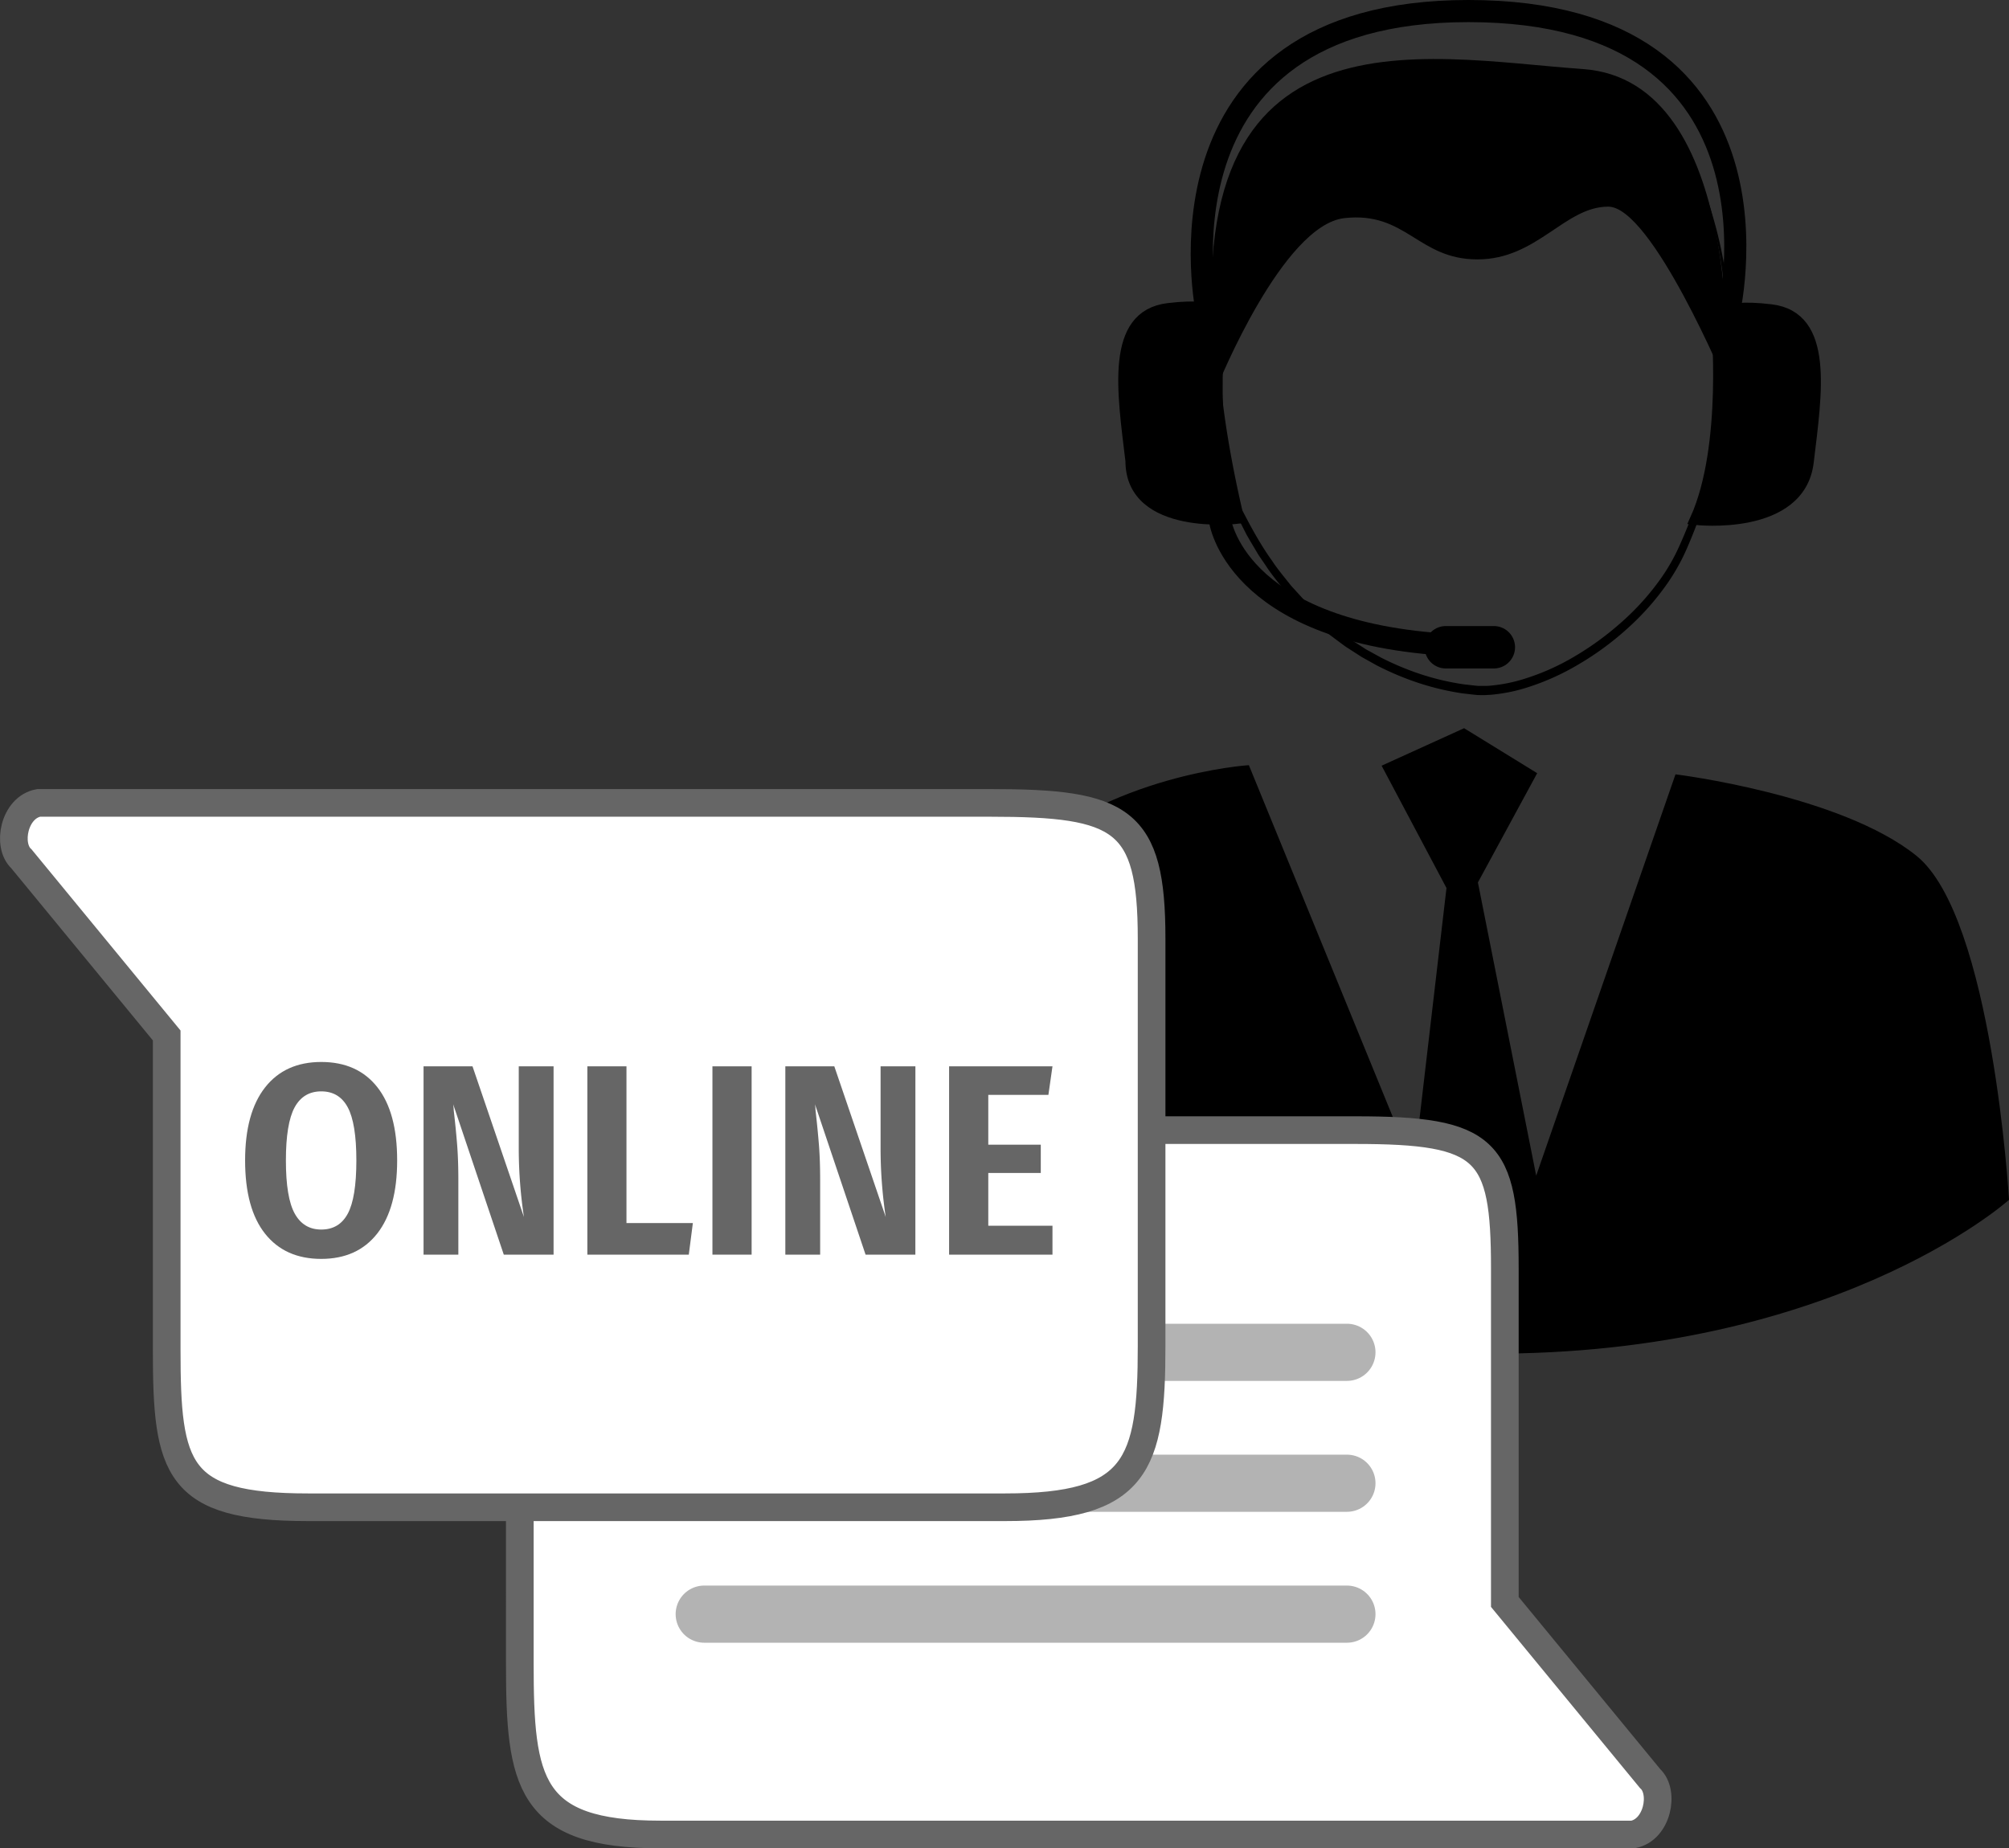 <svg id="Слой_1" data-name="Слой 1" xmlns="http://www.w3.org/2000/svg" viewBox="0 0 1089.39 1002.41"><rect x="0" y="0" width="1089.39" height="1002.41" fill="#333333" stroke="none"/><defs><style>.cls-1,.cls-2,.cls-3,.cls-4{stroke:#000;}.cls-1,.cls-2,.cls-3,.cls-4,.cls-5,.cls-6{stroke-miterlimit:10;}.cls-2{stroke-width:6px;}.cls-3,.cls-4{fill:none;}.cls-3{stroke-width:12px;}.cls-4,.cls-6{stroke-linecap:round;}.cls-4{stroke-width:23px;}.cls-5,.cls-6{fill:#fff;}.cls-5{stroke:#666;stroke-width:15px;}.cls-6{stroke:#b3b3b3;stroke-width:31px;}.cls-7{fill:#666;}</style></defs><path class="cls-1" d="M839.38,727.06s-4-152,46-200,126-53,126-53l90,220,18-154-35-66,44-20,39,24-32,59,32,161,76-219s89,11,130,44,50,186,50,186-97,87-292,83S839.38,727.06,839.38,727.06Z" transform="translate(-334.5 -58.56)"/><path d="M1001.33,155.71c-4.5,14.53-6.27,29.69-7.13,44.79a378,378,0,0,0,.45,45.41q1.43,22.66,4.89,45.14c2.34,15,5.27,29.81,8.69,44.56l-.14-.41c4.88,9.47,10,18.87,16.2,27.5,2.92,4.46,6.37,8.51,9.66,12.68.8,1.07,1.75,2,2.63,3l2.68,2.94,2.69,2.94c.9,1,1.9,1.86,2.85,2.79,1.92,1.83,3.8,3.7,5.76,5.49l6.09,5.12,1.52,1.28c.51.42,1.06.8,1.59,1.19l3.21,2.36,3.2,2.36c1.06.8,2.21,1.45,3.31,2.19l3.35,2.14c1.13.7,2.2,1.49,3.38,2.09l7,3.84a151.31,151.31,0,0,0,14.48,6.5,138.75,138.75,0,0,0,30.59,8.09c2.6.28,5.21.62,7.8.86,1.28,0,2.53,0,3.82,0s2.59-.09,3.89-.26a85.8,85.8,0,0,0,15.38-3,127.06,127.06,0,0,0,29-12.64A160.51,160.51,0,0,0,1213.76,396,137.87,137.87,0,0,0,1235,372.43a105.84,105.84,0,0,0,8.14-13.54c1.17-2.34,2.26-4.79,3.33-7.23s2.09-4.91,3.1-7.39a292.24,292.24,0,0,0,17.3-61.67,266.15,266.15,0,0,0,2.9-64.05,242.26,242.26,0,0,0-13.47-62.84,232.73,232.73,0,0,1,15.32,62.67,248.52,248.52,0,0,1,1.27,32.4,271.41,271.41,0,0,1-2.82,32.32,291.65,291.65,0,0,1-16.63,62.7c-1,2.53-2,5-3.07,7.54s-2.15,5-3.37,7.46a110,110,0,0,1-8.36,14.17,142.3,142.3,0,0,1-21.72,24.5,159,159,0,0,1-26.38,19.37,131.87,131.87,0,0,1-30,13.2,90.23,90.23,0,0,1-16.27,3.19c-1.38.18-2.79.19-4.17.29s-2.84,0-4.26,0c-2.76-.25-5.49-.61-8.24-.91a144.18,144.18,0,0,1-31.68-8.47,157.67,157.67,0,0,1-14.94-6.75l-7.17-4c-1.21-.63-2.32-1.44-3.48-2.16l-3.44-2.22c-1.14-.76-2.33-1.44-3.42-2.26l-3.29-2.44-3.28-2.45c-.55-.42-1.11-.81-1.63-1.24l-1.56-1.33-6.22-5.32c-2-1.87-3.92-3.8-5.88-5.7-1-1-2-1.88-2.9-2.88l-2.74-3.05-2.73-3c-.89-1-1.86-2-2.67-3.09-3.34-4.31-6.84-8.49-9.79-13.08l-2.31-3.37c-.76-1.12-1.56-2.23-2.22-3.42l-4.16-7-1-1.76a19.34,19.34,0,0,1-1-1.79l-1.84-3.64-3.67-7.28-.09-.18,0-.23c-3.2-14.89-5.92-29.88-8-45s-3.49-30.27-4.21-45.48a377.54,377.54,0,0,1,.7-45.63c.17-1.89.27-3.79.49-5.68l.66-5.67.33-2.84.44-2.82.88-5.63A149.15,149.15,0,0,1,1001.33,155.71Z" transform="translate(-334.5 -58.56)"/><path d="M995,267.11s35-86.53,68.54-90.26,39.8,22.39,72.14,22.39,47.26-28.61,70.89-28.61,63.93,96.48,63.93,96.48,10.69-164.88-77.61-171.1S967.47,57.64,995,267.11Z" transform="translate(-334.5 -58.56)"/><path class="cls-2" d="M1005.88,339.62s-58.11,6.94-58.11-31.07c-4.5-37.55-11.24-78.86,20.22-82.62s29.49,6,29.49,6C995.32,231.07,988.89,303.05,1005.88,339.62Z" transform="translate(-334.5 -58.56)"/><path class="cls-2" d="M1253.88,340.26s56.62,6.49,61.12-31.07,11.23-78.87-20.23-82.62-29.49,6-29.49,6S1271.88,300.56,1253.88,340.26Z" transform="translate(-334.5 -58.56)"/><path class="cls-3" d="M989,228.15S953.88,64.56,1130.75,64.56c181.13,0,140.92,165.12,140.92,165.12" transform="translate(-334.5 -58.56)"/><path class="cls-3" d="M996,340.56s7.66,59.81,121,67.49" transform="translate(-334.5 -58.56)"/><line class="cls-4" x1="784" y1="351.03" x2="810.04" y2="351.03"/><path class="cls-5" d="M745.7,671.47h323.8c71.42,0,81,10.16,81,75V927.35l78.78,95.8c8,7.28,4,27.89-9.35,30.32H692.5c-71.42,0-76.13-28.1-76.13-93V788.92C616.37,724.05,674.27,671.47,745.7,671.47Z" transform="translate(-334.5 -58.56)"/><line class="cls-6" x1="730.37" y1="875.41" x2="381.87" y2="875.41"/><line class="cls-6" x1="730.37" y1="804.41" x2="381.87" y2="804.41"/><line class="cls-6" x1="730.37" y1="733.41" x2="563.04" y2="733.41"/><path class="cls-5" d="M879.5,876h-378c-71.42,0-76.61-20.63-76.61-85.5V620.12l-78.78-95.8c-8-7.28-4-27.89,9.35-30.32h516c71.42,0,87.5,8.63,87.5,73.5v221C959,853.37,950.92,876,879.5,876Z" transform="translate(-334.5 -58.56)"/><path class="cls-7" d="M539.09,648.15q10.77,13.65,10.77,39.76,0,25.82-10.77,39.6t-30.38,13.8q-19.62,0-30.46-13.65t-10.84-39.75q0-25.81,10.84-39.61t30.46-13.79Q528.33,634.51,539.09,648.15Zm-44.84,11q-4.72,8.72-4.72,28.77,0,20.21,4.8,28.84t14.38,8.63q9.74,0,14.38-8.63t4.65-28.84q0-20.07-4.65-28.77t-14.38-8.7Q499,650.44,494.25,659.14Z" transform="translate(-334.5 -58.56)"/><path class="cls-7" d="M634.68,739h-27l-27.44-81.58a23.74,23.74,0,0,1,.29,3.25q1.19,10.32,1.85,18.66t.66,19.4V739H564.17V636.87h26.55l27.88,81.72a251.13,251.13,0,0,1-2.8-36.29V636.87h18.88Z" transform="translate(-334.5 -58.56)"/><path class="cls-7" d="M674.21,636.87v85h36L708,739H653V636.87Z" transform="translate(-334.5 -58.56)"/><path class="cls-7" d="M742.07,636.87V739H720.82V636.87Z" transform="translate(-334.5 -58.56)"/><path class="cls-7" d="M830.86,739h-27l-27.44-81.58a24.05,24.05,0,0,1,.3,3.25q1.17,10.32,1.84,18.66t.67,19.4V739H760.35V636.87h26.56l27.88,81.72A251.2,251.2,0,0,1,812,682.3V636.87h18.88Z" transform="translate(-334.5 -58.56)"/><path class="cls-7" d="M905.21,636.87,903,652.36H870.4v27h28.47v15.34H870.4v28.62h34.81V739H849.15V636.87Z" transform="translate(-334.5 -58.56)"/></svg>